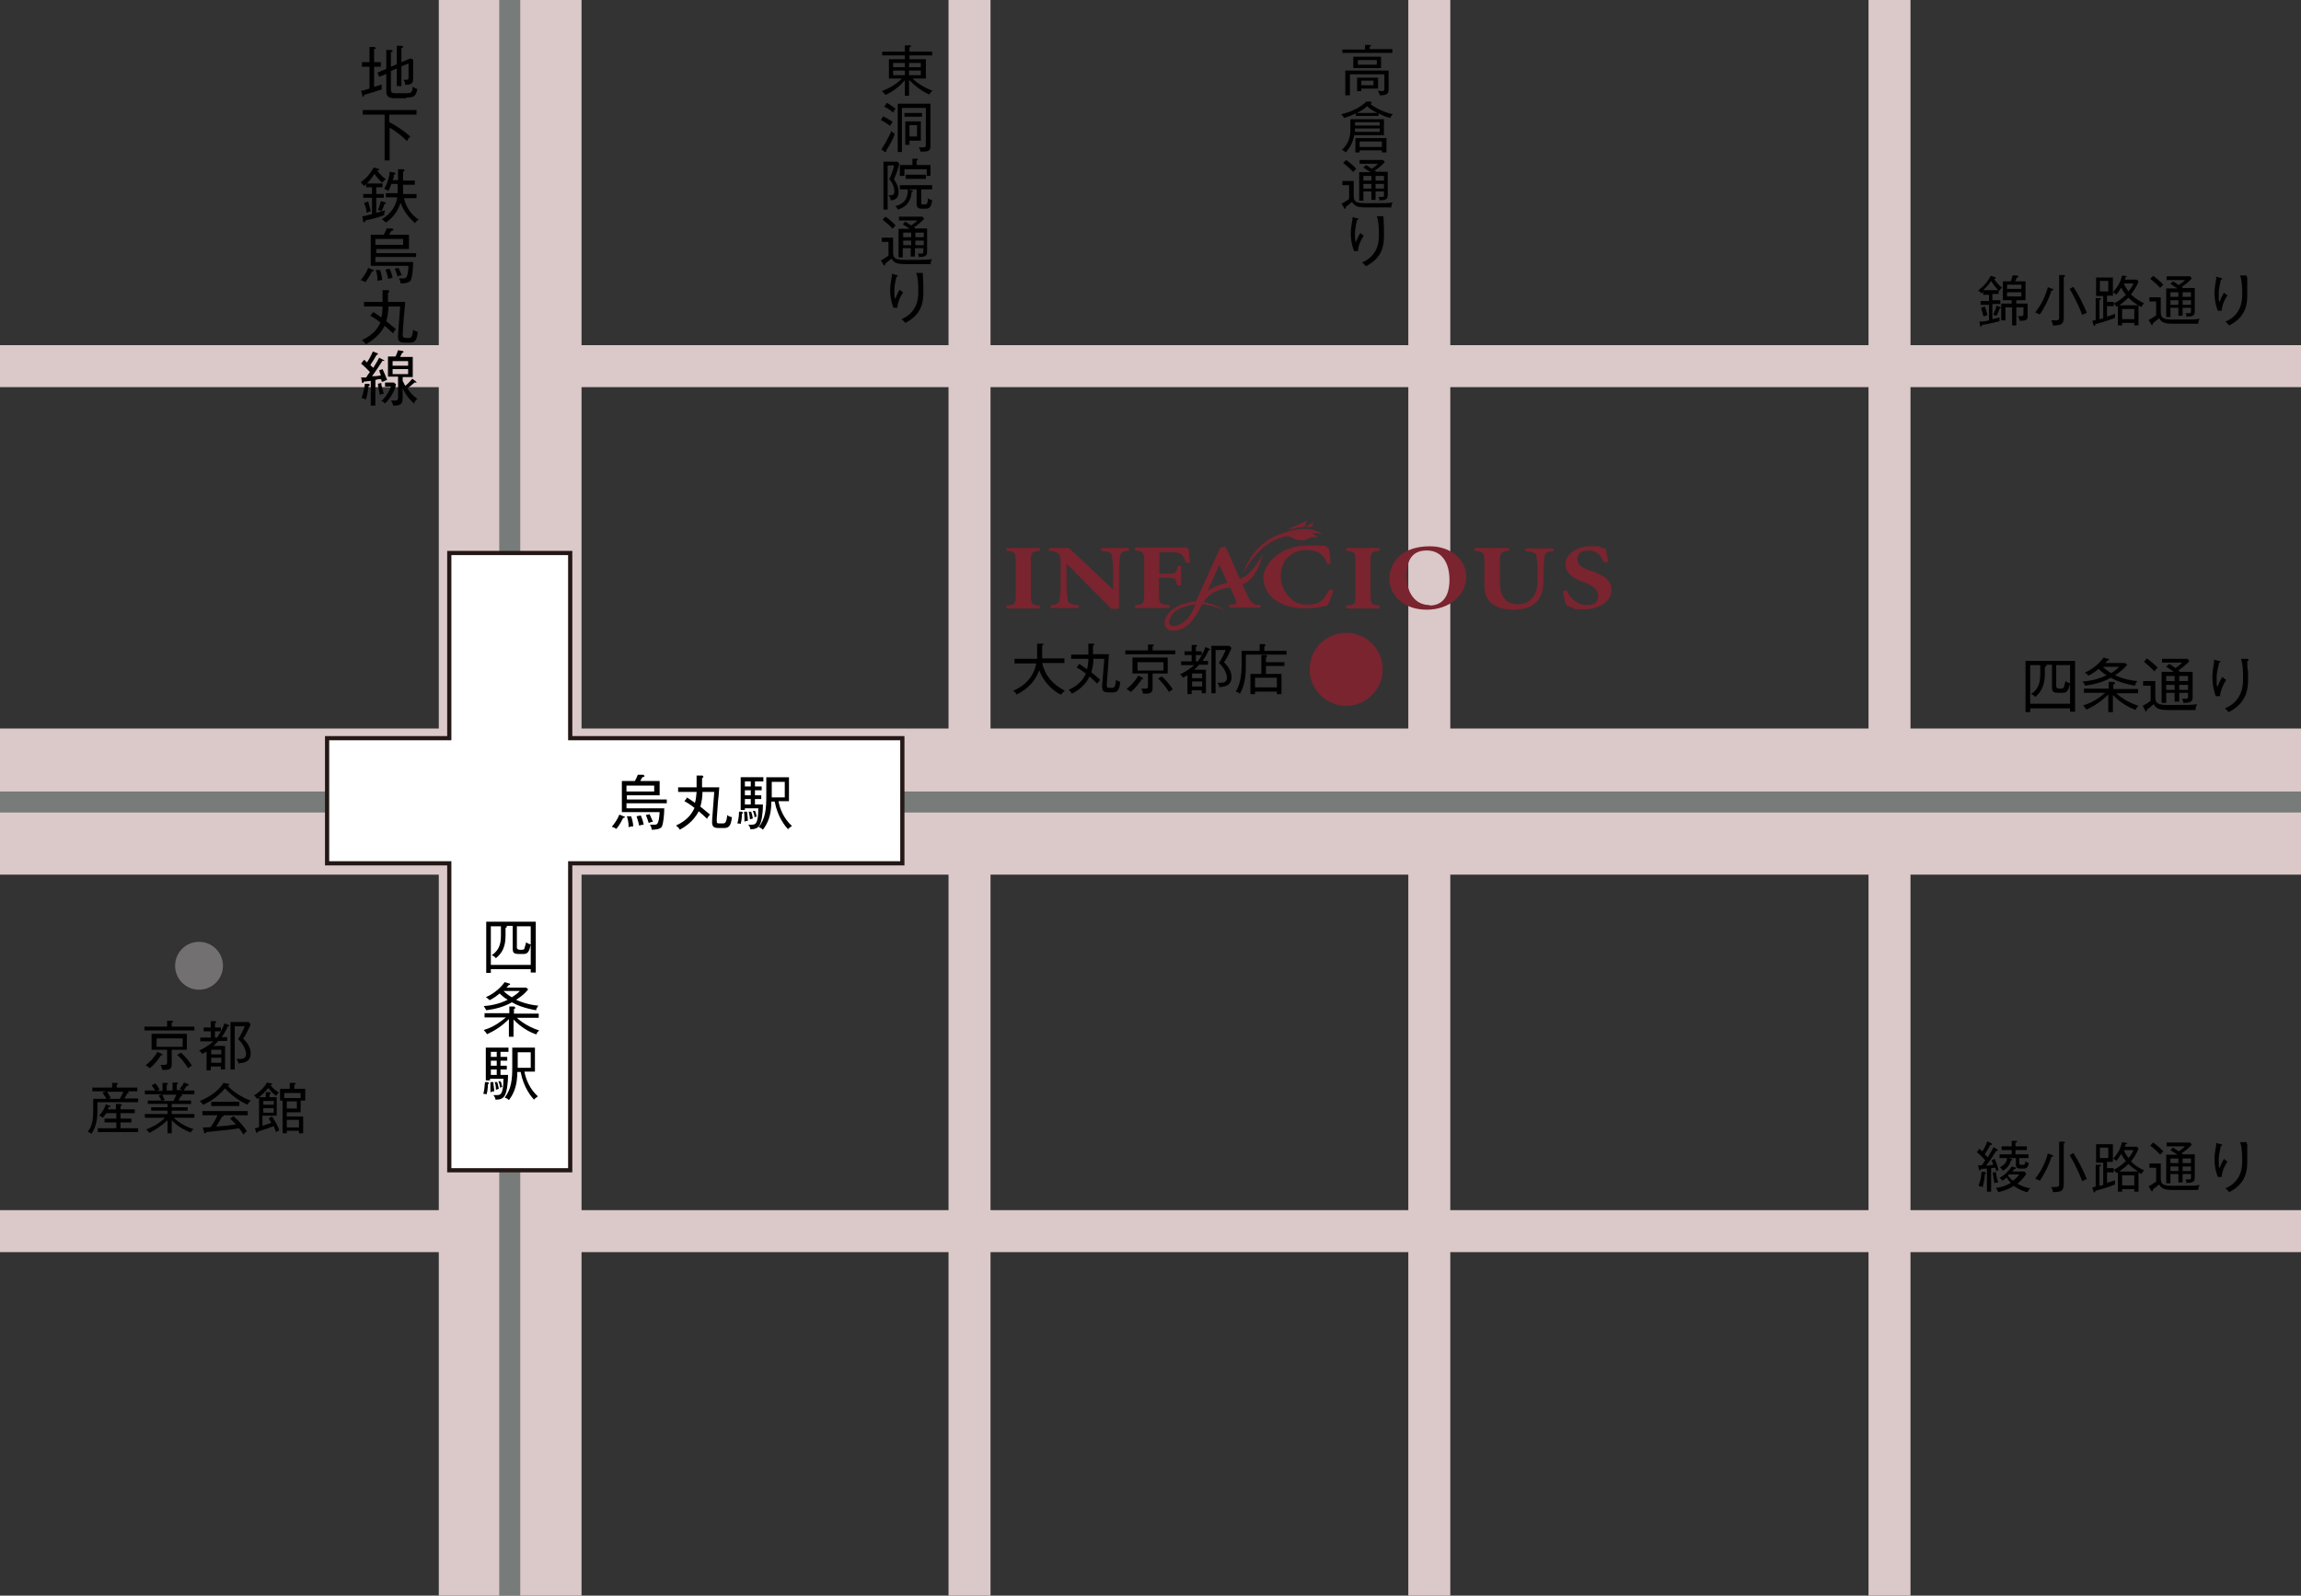 <?xml version="1.0" encoding="UTF-8"?>
<svg id="_レイヤー_1" data-name=" レイヤー 1" xmlns="http://www.w3.org/2000/svg" version="1.1" viewBox="0 0 548 380">
  <rect x="0" y="0" width="548" height="380" fill="#333333" stroke="none"/>
  <defs>
    <style>
      .cls-1 {
        fill: #000;
      }

      .cls-1, .cls-2, .cls-3, .cls-4 {
        stroke-width: 0px;
      }

      .cls-5, .cls-6, .cls-7 {
        stroke: #777b79;
        stroke-width: 5px;
      }

      .cls-5, .cls-6, .cls-7, .cls-8 {
        fill: none;
      }

      .cls-5, .cls-8, .cls-9 {
        stroke-miterlimit: 10;
      }

      .cls-6, .cls-7 {
        stroke-linecap: round;
        stroke-linejoin: round;
      }

      .cls-7 {
        stroke-dasharray: 0 0 0 0 0 0 0 0 0 0 0 0;
      }

      .cls-2 {
        fill: #727071;
      }

      .cls-3 {
        fill: #dbc8c9;
      }

      .cls-8 {
        stroke: #dbc8c9;
        stroke-width: 10px;
      }

      .cls-9 {
        fill: #fff;
        stroke: #231815;
      }

      .cls-4 {
        fill: #79242f;
      }
    </style>
  </defs>
  <line class="cls-8" x1="570" y1="293.2" x2="-19.8" y2="293.2"/>
  <rect class="cls-3" x="-13.5" y="173.5" width="574.9" height="34.8"/>
  <line class="cls-8" x1="550.3" y1="87.2" x2="-.2" y2="87.2"/>
  <rect class="cls-3" x="104.5" y="-43.7" width="34" height="439.1"/>
  <line class="cls-8" x1="340.4" y1="-54" x2="340.4" y2="437"/>
  <line class="cls-8" x1="450" y1="-54" x2="450" y2="437"/>
  <line class="cls-8" x1="230.9" y1="-54" x2="230.9" y2="437"/>
  <g>
    <path class="cls-1" d="M216.5,22.8h-1v-3.7c-1.1,1.3-2.6,2.6-4.6,3.5-.4-.5-.6-.7-.9-.9,1.9-.7,3.4-1.6,4.8-3h-3.1v-4.6h3.8v-.9h-5.4v-.9h5.4v-1.5h1.1c.2,0,.4.1.4.2s-.3.2-.4.3v1h5.4v.9h-5.4v.9h3.9v4.6h-3.2c1.4,1.3,3.1,2.3,4.8,2.9-.6.5-.7.8-.8.9-1.8-.8-3.4-2-4.8-3.5v3.8ZM215.5,15h-2.8v1h2.8v-1ZM215.5,16.8h-2.8v1.1h2.8v-1.1ZM216.5,16h2.8v-1h-2.8v1ZM216.5,17.9h2.8v-1.1h-2.8v1.1Z"/>
    <path class="cls-1" d="M212,30c-.6-.5-1.4-1-2.2-1.4l.5-.9c.5.2,1.5.8,2.3,1.3-.3.4-.3.5-.6.9h0ZM211,35.7s.1.2.1.3,0,.2-.1.2h-.2l-.9-.6c.9-1.4,1.7-2.8,2.4-4.4.2.3.4.4.8.7-.3.9-.8,2-2,3.9h-.1ZM212.7,26.8c-.6-.5-1.1-.9-2.1-1.4l.6-.9c.6.3,1.5.9,2.1,1.4-.2.2-.4.5-.6.9ZM219.2,36.2c0-.5-.2-.8-.4-1.1h.9c.8,0,.8-.2.8-.7v-8.7h-5.7v10.5h-1v-11.5h7.8v10c0,1.1-.3,1.5-2.3,1.4h-.1ZM215.4,27.8v-.9h4.2v.9h-4.2ZM216.6,33.5v1h-1v-5.6h3.7v4.6h-2.7ZM218.4,29.8h-1.8v2.7h1.8v-2.7Z"/>
    <path class="cls-1" d="M212.9,42.7c.4.6,1.1,1.6,1.1,3.1s-1,1.9-1.9,1.9c0-.5-.1-.7-.5-1.2h.6c.6,0,.8-.4.8-.9,0-1.3-.6-2.2-1.2-2.9.9-2.1,1.1-2.9,1.1-3.3h-1.5v10.5h-1v-11.4h3.3l.5.5c-.4,1.5-.6,2-1.3,3.8h0ZM220.5,49.7h-.9c-1,0-1.3-.3-1.3-1.3v-3.3h-2l.8.2c.2,0,.3,0,.3.2s-.2.2-.3.2c0,.8-.3,3.4-3.3,4.2-.1-.3-.3-.6-.6-.8,2.8-.7,3-2.6,3-4h-1.9v-1h7.7v1h-2.6v3.1c0,.3,0,.5.4.5,1,0,1.1,0,1.2-1.5.2.2.5.4,1,.4-.2,1.8-.7,2.1-1.6,2.1h.1ZM220.7,41.9v-1.6h-5.3v1.6h-1.1v-2.6h3v-1.5h1.1c.1,0,.2,0,.2.2,0,.2-.1.2-.3.2v1.1h3.3v2.6h-1.1.2ZM215.7,42.6v-1h4.8v1h-4.8Z"/>
    <path class="cls-1" d="M221.7,62.9h-5.8c-2.2,0-2.9-.2-3.6-1.3-.5.4-1,.8-1.5,1.2v.2c0,.1,0,.2-.2.2-.2,0-.1,0-.2-.2l-.6-1c.7-.3,1-.6,1.8-1.1v-3.3h-1.6v-1h2.7v3.4c0,1.4.3,1.9,2.9,1.9,4.8,0,5.4,0,6.4-.2-.2.2-.3.6-.4,1.1h.1ZM212.5,54.4c-.8-.9-1.5-1.4-2.3-2.1l.7-.7c.7.5,1.8,1.4,2.4,2.1-.2.2-.4.4-.8.8h0ZM218.9,61.4c0-.3-.2-.7-.3-1h.8c.4,0,.5,0,.5-.5v-.8h-2v2h-1v-2h-1.9v2.2h-1v-6.8h2.7c-.9-.6-1.3-.8-1.7-1.1l.6-.6c.4.2.5.3,1.4.9.4-.3,1-.7,1.5-1.2h-4.4v-.9h5.6l.4.5c-.7.8-1.7,1.6-2.4,2,0,0,.2.2.3.3h2.8v5.5c0,1.1-.5,1.3-2,1.3v.2h0ZM217,55.4h-1.9v1.1h1.9v-1.1ZM217,57.3h-1.9v1.1h1.9v-1.1ZM220,55.4h-2v1.1h2v-1.1ZM220,57.3h-2v1.1h2v-1.1Z"/>
    <path class="cls-1" d="M213.8,73.3h-1c-.8-2-.8-3.7-.8-4.2,0-1.2.2-2.1.4-3.4v-.5l1.1.3c.2,0,.3,0,.3.2s-.1.2-.3.2c-.1.4-.5,1.8-.5,3.4s.1,1.5.2,1.9c.6-1.5.9-2,1.1-2.2.3.3.5.5.8.6-.6.9-1.3,2.2-1.4,3.7h0ZM219.8,65.5c0,.4.1,2,.1,2.4v1.8c0,2.1-.3,5.2-4.3,7.2-.4-.4-.4-.5-.9-.9,3.8-1.6,4-5,4-6.4s0-3.3-.5-4.6h1.3c.2,0,.3,0,.3.2s-.2.2-.2.2h.2,0Z"/>
  </g>
  <g>
    <path class="cls-1" d="M319.7,12.7v-.9h5.4v-1.1h1.1c.2,0,.3.1.3.2s-.2.2-.3.2v.6h5.4v.9h-11.9ZM328.6,22.8c0-.5-.2-.8-.5-1.2.3,0,.7.1,1,.1.6,0,.6-.2.6-.7v-3.3h-8.2v5h-1.1v-5.9h10.3v4.4c0,1.2-.4,1.5-2.2,1.5h.1ZM322.3,16.2v-2.7h6.6v2.7h-6.6ZM324.2,21v.7h-1v-3.2h5v2.6h-4ZM327.9,14.3h-4.5v1.1h4.5v-1.1ZM327.1,19.2h-2.9v1.1h2.9v-1.1Z"/>
    <path class="cls-1" d="M331.2,28.1c-1-.2-2-.6-2.9-1.1v.6h-5.4v-.6c-.2.1-1.4.7-2.8,1.1-.2-.4-.3-.5-.7-.9,2.8-.6,4.9-1.9,6-3h1c.2.1.3.2.3.3s-.1.2-.4.2c1,.9,3.4,2.1,5.4,2.5-.3.3-.4.5-.6.9h.1ZM322.5,32.2c-.3,2-1.3,3.3-2,4.1-.2-.2-.4-.4-.9-.6,1.7-1.7,2-3.1,2-5v-2.3h8v3.8h-7.1ZM328.6,30.6h-5.9v.8h5.9v-.8ZM328.6,29.1h-5.9v.8h5.9v-.8ZM329.1,36.3v-.5h-5.3v.5h-1v-3.4h7.4v3.4h-1.1ZM325.6,25.3c-.8.7-1.3,1-2.4,1.6h4.8c-1.1-.6-1.7-.9-2.4-1.6ZM329.1,33.7h-5.3v1.3h5.3v-1.3Z"/>
    <path class="cls-1" d="M331.4,49.4h-5.8c-2.2,0-2.9-.2-3.6-1.3-.5.4-1,.8-1.5,1.2v.2c0,.1,0,.2-.2.2-.2,0-.1,0-.2-.2l-.6-1c.7-.3,1-.6,1.8-1.1v-3.3h-1.6v-1h2.7v3.4c0,1.4.3,1.9,2.9,1.9,4.8,0,5.4,0,6.4-.2-.2.2-.3.6-.4,1.1h.1ZM322.2,40.9c-.8-.9-1.5-1.4-2.3-2.1l.7-.7c.7.5,1.8,1.4,2.4,2.1-.2.2-.4.4-.8.8h0ZM328.6,47.9c0-.3-.2-.7-.3-1h.8c.4,0,.5,0,.5-.5v-.8h-2v2h-1v-2h-1.9v2.2h-1v-6.8h2.7c-.9-.6-1.3-.8-1.7-1.1l.6-.6c.4.2.5.3,1.4.9.4-.3,1-.7,1.5-1.2h-4.4v-.9h5.6l.4.5c-.7.8-1.7,1.6-2.4,2,0,0,.2.2.3.3h2.8v5.5c0,1.1-.5,1.3-2,1.3v.2h.1ZM326.6,41.9h-1.9v1.1h1.9v-1.1ZM326.6,43.8h-1.9v1.1h1.9v-1.1ZM329.6,41.9h-2v1.1h2v-1.1ZM329.6,43.8h-2v1.1h2v-1.1Z"/>
    <path class="cls-1" d="M323.5,59.8h-1c-.8-2-.8-3.7-.8-4.2,0-1.2.2-2.1.4-3.4v-.5l1.1.3c.2,0,.3,0,.3.2s-.1.2-.3.2c-.1.4-.5,1.8-.5,3.4s.1,1.5.2,1.9c.6-1.5.9-2,1.1-2.2.3.3.5.5.8.6-.6.9-1.3,2.2-1.4,3.7h0ZM329.5,52c0,.4.1,2,.1,2.4v1.8c0,2.1-.3,5.2-4.3,7.2-.4-.4-.4-.5-.9-.9,3.8-1.6,4-5,4-6.4s0-3.2-.5-4.6h1.3c.2,0,.3,0,.3.2s-.2.2-.2.2h.2Z"/>
  </g>
  <g>
    <path class="cls-1" d="M90.9,21.3c-1.2.4-3.1,1-4.2,1.3,0,.2,0,.4-.2.4s-.2-.1-.2-.3l-.3-1.1c.5,0,1-.2,2-.5v-5.2h-1.8v-1.1h1.8v-3.6h1.2c.2.1.3.2.3.3s-.3.2-.4.2v3.1h1.6v1.1h-1.6v4.8c1-.3,1.3-.4,1.8-.6v1.1h0ZM96.7,23.4h-2.7c-1.6,0-2-.6-2-1.7v-4.1l-1.7.7-.4-1,2.1-.9v-4.5h1.2c.2.1.3.2.3.3s0,.2-.4.2v3.5l1.4-.6v-4.4h1.2s.3.1.3.3,0,.2-.4.2v3.4l2.2-.9.6.3v4.4c0,1.2-.3,1.6-1.9,1.6,0-.7-.3-1-.4-1.2h.6c.6,0,.6-.2.6-.8v-3.1l-1.7.7v4.7h-1.1v-4.2l-1.4.6v4.5c0,.6.2.8,1.2.8h2.4c1.1,0,1.5,0,1.6-1.6.3.3.5.4,1.1.6-.4,2-1.1,2-2.6,2v.2h0Z"/>
    <path class="cls-1" d="M92.7,27.3v1.8c2.1,1,4,2.5,5,3.4-.3.3-.5.6-.8,1.1-1-1.1-2.7-2.4-4.1-3.2v7.8h-1.2v-10.9h-5.2v-1.1h12.8v1.1s-6.5,0-6.5,0Z"/>
    <path class="cls-1" d="M91,43.5c-.8-.7-1.5-1.6-1.8-2.1-1,1.5-1.6,2.2-2.5,2.9-.3-.4-.5-.6-.8-.9,1.6-1.1,2.5-2.4,3.1-3.5l1.1.3s.2,0,.2.2-.2.2-.5.2c.3.4,1.1,1.4,2.1,2.1-.3.2-.7.6-.9.8h0ZM91.6,51.2c-1.3.5-2.6.9-4.6,1.3,0,.2,0,.4-.3.4s-.2,0-.2-.2l-.2-1.2c.4,0,1-.2,2.3-.5v-3.9h-2.1v-.9h2.1v-1.6h-1.4v-.9h3.9v.9h-1.5v1.6h1.8v.9h-1.8v3.6c.5-.2,1.8-.5,2.1-.6-.2.6-.2.7-.2,1h0ZM87.3,50.7c0-1-.3-1.6-.6-2.4l1-.3c.2.7.5,1.9.6,2.3,0,0-.6.2-1,.4ZM91.5,48.5c0,.5-.3,1.2-.7,1.8-.3-.2-.7-.3-.8-.3.3-.6.6-1.5.7-2.1l1,.3s.2,0,.2.2-.2.2-.4.2h0ZM98.6,52.9c-1.5-1.3-2.5-2.8-3.2-4.6-.5,1.5-1.4,3.3-3.5,4.7-.4-.4-.9-.8-1-.8,2.4-1.3,3.5-3.5,3.7-5.2h-2.7v-1h2.8v-2.2h-1.5c-.3.9-.5,1.3-.7,1.7-.3-.2-.6-.4-1-.5.6-1,1.2-2.6,1.3-4.1l1.1.2s.3,0,.3.2-.2.2-.4.3c0,.3,0,.7-.3,1.3h1.3v-2.6h1.2s.3,0,.3.3-.2.2-.3.3v2.1h2.8v1h-2.8v2.2h3.2v1h-3c.6,2.5,2,4.1,3.5,5.1-.5.3-.8.7-.9.9,0,0-.2-.3-.2-.3Z"/>
    <path class="cls-1" d="M88.6,64.6c-.2.4-.7,1.5-1.6,2.6-.3-.2-.7-.4-1.1-.5.6-.7,1.4-1.8,1.8-2.9l1,.4c.2,0,.3,0,.3.2s0,.2-.4.2ZM89.4,61.3v1.1h9c0,1.3-.2,3.7-.6,4.4-.4.6-1.5.7-2.4.7,0-.6-.3-1-.4-1.2h1c.7,0,1.1,0,1.3-3h-9v-7.4h3.1c.3-.5.5-1,.7-1.5h1.3c.2.2.3.2.3.3,0,.2-.2.2-.5.3-.2.3-.4.6-.5.9h4.7v3.4h-7.8v1h9.5v.9h-9.7ZM96,56.9h-6.6v1.4h6.6v-1.4ZM89.9,66.9c0-.6,0-1.4-.4-2.6h1c.2.5.5,1.6.5,2.4,0,0-.6,0-1.1.2ZM92.4,66.4c0-.8-.5-1.8-.6-2.2l1-.2c.3.6.6,1.6.7,2.2-.5,0-.9.2-1.1.2ZM94.7,65.9c-.2-.6-.4-1.3-.7-1.9l.9-.2c.3.6.7,1.6.8,1.8-.5,0-.6,0-1,.3Z"/>
    <path class="cls-1" d="M88.7,74.2c.7.4.8.5,2.1,1.4.3-.9.3-1.8.3-2.6h-4.4v-1.1h4.4v-2.8h1.3s.3,0,.3.3-.2.3-.3.3v2.2h4.1s-.2,2.8-.3,3.3l-.3,4.2v.5q0,.6.8.6h.6c.5,0,.9,0,1.1-2,.2.2.5.4,1.1.5-.2,2.2-.8,2.6-1.9,2.6h-1.1c-1.4,0-1.8-.3-1.7-1.9l.5-6.7h-2.8c0,1.3-.2,2.4-.5,3.5.9.7,1.3,1.1,2.3,1.9-.3.3-.6.7-.7,1-.6-.6-1.3-1.2-2-1.8-1.3,2.6-3.6,3.9-4.5,4.4-.2-.4-.4-.6-.9-1,2.9-1.3,3.9-3.1,4.4-4.2-1.3-1-2-1.4-2.4-1.6l.7-.9h-.2Z"/>
    <path class="cls-1" d="M90.9,91c0-.3,0-.4-.2-.7-.5,0-.7,0-1.3.2v6.1h-1.1v-5.9c-.3,0-1.5.2-1.7.2,0,0,0,.3-.2.3s-.2,0-.2-.3l-.2-1h1.2c.3-.5.6-.9.9-1.3-.3-.3-1.2-1.3-2.1-2l.7-.9c.2,0,.3.3.7.6.3-.4,1-1.6,1.4-2.6l1,.4s.2,0,.2.2-.2.2-.3.2h0c-.6,1.1-.9,1.5-1.5,2.4.2.3.5.5.7.7.8-1.3,1.1-1.8,1.4-2.4l1,.5s.2,0,.2.2,0,0-.4,0c-1.1,1.7-1.4,2.2-2.5,3.7.7,0,1.1,0,2.1-.2-.2-.6-.3-.9-.4-1.2l.8-.3c.4.8.8,1.8,1.1,2.6-.2,0-.6.2-1,.4h-.3ZM87.8,92c-.2,1.5-.5,2.6-.6,3.1-.4,0-.5-.2-1.1-.3.3-.8.7-2.3.8-3.4h.9s.3.2.3.3-.2.2-.3.2h0ZM90.5,94.1c-.2-.7-.4-1.7-.5-2.7l.8-.2c0,.7.3,1.5.6,2.6-.4,0-.6,0-.9.3ZM91.7,96.1c-.3-.4-.8-.6-.9-.6,1.3-1.1,1.9-2.4,2.3-3.4h-1.4v-1h2.1l.5.4c0,.5-.6,2.6-2.6,4.6ZM98.6,96.1c-1.8-1.6-2.4-3-2.7-3.7v2.4c0,1.7-.8,1.8-2.3,1.8,0-.2,0-.5-.5-1.2h.9c.4,0,.8,0,.8-.7v-5h-2.4v-4.8h1.8c.3-.6.4-.9.6-1.5l1.1.2s.2,0,.2.2-.2.2-.3.2c-.2.4-.4.7-.5,1h3v4.8h-2.4v.9c.3.6.5,1,.6,1.2.9-.7,1.3-1.3,1.7-1.7l.8.6s.2.2.2.3-.2,0-.2,0h-.3c-.5.5-1.4,1.2-1.7,1.4.6.9,1.4,1.8,2.4,2.5-.3.2-.4.3-.7.8h0v.3ZM97.2,86h-3.7v1.1h3.7v-1.1ZM97.2,87.9h-3.7v1.2h3.7v-1.2Z"/>
  </g>
  <g>
    <path class="cls-1" d="M493,169.5v-.8h-9.5v.9h-1.1v-12.2h11.8v12.1h-1.2,0ZM493,158.4h-3.3v5.1c0,.3.3.5.8.5s.9,0,1-.3c.1-.2.3-.9.4-1.5.3.2.5.4,1.1.5-.4,2.2-1,2.3-1.9,2.3h-.7c-1.6,0-1.7-.3-1.7-1.6v-5.1h-1.4s.1,0,.1.2-.2.2-.4.3v1.1c0,2.1-.1,4.2-2.3,6.1-.3-.4-.5-.5-1-.7,2.2-1.5,2.2-3.4,2.2-5.2v-1.7h-2.4v9.2h9.5v-9.2h0Z"/>
    <path class="cls-1" d="M508.5,169c-1.5-.5-3.5-1.6-5.3-3.5v4.1h-1.1v-4.2c-1.9,1.9-3.7,2.9-5.2,3.6-.2-.3-.4-.6-.8-1,.6-.2,1.7-.5,3.1-1.4.5-.3,1.5-1,2.2-1.6h-5.1v-1h5.9v-1.6h1.1s.4.1.4.3,0,.2-.4.3v1.1h5.9v1h-5.2c.4.4,2.4,2.1,5.3,3-.4.4-.5.5-.7,1h0ZM508.5,163.3c-2.8-.5-4.6-1.2-5.8-1.9-1.9,1.1-4,1.6-6.1,1.9-.2-.4-.3-.6-.6-1,1.4-.1,3.5-.4,5.7-1.5-1-.6-1.6-1.2-1.9-1.5-.5.4-1.2,1-2.4,1.6-.3-.3-.5-.5-.9-.7,2.5-1.1,4-2.9,4.5-3.6l1,.3c.1,0,.3,0,.3.2s-.3.2-.4.2c-.1.2-.2.3-.5.6h4.7l.5.4c-.3.4-1.1,1.4-2.9,2.5,1.3.6,3.1,1.2,5.3,1.4-.4.6-.5.8-.5,1.1h0ZM500.8,158.8c.8.8,1.8,1.4,2,1.5,0,0,1.2-.7,1.9-1.5h-4,.1Z"/>
    <path class="cls-1" d="M523,169.1h-6.2c-2.4,0-3.2-.2-3.9-1.4-.5.5-1,.9-1.6,1.3v.2c0,.1,0,.2-.2.2s-.2,0-.2-.2l-.6-1.1c.7-.4,1.1-.6,1.9-1.2v-3.6h-1.8v-1.1h2.9v3.7c0,1.5.4,2,3.1,2,5.1,0,5.8,0,6.9-.2-.2.3-.4.6-.4,1.2v.2h.1ZM513.1,159.9c-.9-1-1.6-1.5-2.5-2.3l.7-.8c.8.6,1.9,1.5,2.6,2.2-.3.2-.4.4-.8.9h0ZM520,167.5c0-.4-.2-.8-.3-1.1h.9c.4,0,.5-.1.5-.5v-.9h-2.1v2.1h-1.1v-2.1h-2v2.4h-1.1v-7.4h2.9c-.9-.7-1.4-.9-1.8-1.2l.7-.7c.4.2.5.3,1.5,1,.4-.3,1.1-.7,1.6-1.3h-4.8v-.9h6.1l.4.6c-.8.8-1.9,1.7-2.6,2.2,0,0,.2.2.4.3h3v6c0,1.1-.5,1.4-2.2,1.4h0ZM517.9,161h-2v1.2h2v-1.2ZM517.9,163.1h-2v1.2h2v-1.2ZM521.1,161h-2.1v1.2h2.1v-1.2ZM521.1,163.1h-2.1v1.2h2.1v-1.2Z"/>
    <path class="cls-1" d="M528.8,165.8h-1.1c-.8-2.2-.8-4-.8-4.6,0-1.2.2-2.3.4-3.6v-.5l1.1.3c.2,0,.4,0,.4.2s0,.2-.3.2c0,.5-.6,1.9-.6,3.7s0,1.6.2,2.1c.6-1.6,1-2.1,1.2-2.4.3.3.5.5.9.7-.6.9-1.4,2.4-1.5,4h0ZM535.2,157.3c0,.4,0,2.2.2,2.6v1.9c0,2.2-.3,5.6-4.6,7.8-.3-.3-.6-.6-.9-.9,4.1-1.7,4.3-5.4,4.3-6.9s0-3.5-.5-4.9h1.4c.2,0,.4,0,.4.3s-.2.2-.3.2h0Z"/>
  </g>
  <g>
    <path class="cls-1" d="M475.9,69.1c-.7-.7-1.2-1.4-1.7-2.2-.6.9-1.1,1.5-1.9,2.2h3.7v.9h-1.5v1.5h1.9v.9h-1.9v3.6c1-.2,1.4-.3,1.7-.4v.9c-1.1.3-2.9.7-4.2.9,0,0,0,.4-.2.4s-.2-.2-.2-.2l-.2-1c.4,0,1,0,2.3-.3v-3.7h-2v-.9h2v-1.5h-1.4v-.7c-.3.3-.4.3-.4.4-.4-.5-.6-.6-.8-.7,1.3-1,2.3-2.1,3-3.5l1,.3s.2,0,.2.2-.2.2-.4.2c.4.7,1.1,1.5,1.9,2.1-.3.3-.5.4-.7.8l-.2-.2h0ZM472.4,75.4c-.2-.7-.4-1.5-.6-2.1l.9-.3c.2.6.5,1.2.6,2.1-.4,0-.7.2-.9.3ZM476.2,73.5c-.2.7-.4,1.1-.7,1.7-.2,0-.6-.2-.8-.3.1-.3.5-.9.8-2.1l.8.3c.1,0,.2,0,.2.2s-.1.2-.3.2ZM481,76.4c0-.3-.2-.7-.4-1.1h.7q.6,0,.6-.4v-1.7h-1.7v4.3h-1v-4.3h-1.6v3.1h-1v-4h2.5v-.8h-2.1v-4.5h1.9c.2-.5.3-.9.4-1.4h1.1c.2.2.3.2.3.3,0,.2-.2.2-.4.2-.1.3-.2.6-.4.9h2.5v4.5h-2.2v.8h2.7v2.9c0,1-.3,1.2-1.9,1.2ZM481.4,67.8h-3.4v1h3.4v-1ZM481.4,69.6h-3.4v1h3.4v-1Z"/>
    <path class="cls-1" d="M488.6,69.1c-.6,2.1-1.9,4.5-2.8,5.8-.4-.2-.8-.4-1.1-.5,2.2-2.7,2.9-5.6,3-6l1.1.4c.1,0,.2,0,.2.2s-.3.2-.4.2h0ZM491.5,66v9.6c0,1.7-.7,1.9-2.6,1.9,0-.5-.2-.8-.4-1.2h1c.9,0,.9-.3.9-.8v-10h1.1c.1,0,.3,0,.3.2s-.2.2-.3.2h0ZM495.9,75c-1.1-2.9-2.3-5-3-6.2l.9-.5c1.3,2.1,2.3,4,3.2,6.2-.5.2-.8.3-1.1.5Z"/>
    <path class="cls-1" d="M509.3,77.5h-1v-.6h-2.9v.6h-1v-4.6s-.2,0-.3.2c-.2-.4-.4-.5-.7-.8,1.2-.6,2.2-1.4,2.9-2.1-.3-.3-.8-1-1.1-1.7-.5.8-.9,1.3-1.2,1.7-.3-.4-.6-.5-.8-.6v.8h-1.4v1.5h1.6v1h-1.6v2.5c1-.3,1.3-.4,1.9-.7v1c-.5.2-2.3.9-4.7,1.5,0,.2,0,.4-.2.4s-.1,0-.2-.2l-.3-1c.1,0,.7-.2.8-.2v-5.2h1c.1,0,.3,0,.3.2s-.3.2-.4.2v4.6c.1,0,.3,0,.9-.2v-5.3h-1.7v-4.4h4v3.5c1.4-1.5,1.9-2.8,2.2-4l1.1.2h.1s-.1.2-.4.2c0,.1,0,.3-.2.6h2.9l.4.4c-.5,1.4-1.3,2.5-1.8,3.1,1.1,1.1,2.2,1.7,3.1,2.1-.3.4-.5.7-.6.9-.2,0-.4-.2-.7-.4v4.8h0ZM500.1,66.9v2.5h2v-2.5h-2ZM509.2,72.7c-.6-.4-1.4-.9-2.3-1.8-.6.6-1.3,1.2-2.2,1.8h4.6-.1ZM505.4,76h2.9v-2.4h-2.9v2.4ZM505.8,67.5c.3.8.7,1.3,1.1,1.9.8-.9,1.1-1.6,1.2-1.9h-2.3Z"/>
    <path class="cls-1" d="M523.6,77.1h-5.8c-2.2,0-2.9-.2-3.6-1.3-.5.4-1,.8-1.5,1.2v.2c0,.1,0,.2-.2.2-.2,0,0,0-.2-.2l-.6-1c.7-.3,1-.6,1.8-1.1v-3.3h-1.6v-1h2.7v3.4c0,1.4.3,1.9,2.9,1.9,4.8,0,5.4,0,6.4-.2-.2.2-.3.6-.4,1.1h0ZM514.4,68.5c-.8-.9-1.5-1.4-2.3-2.1l.7-.7c.7.5,1.8,1.4,2.4,2.1-.2.2-.4.4-.8.8h0ZM520.8,75.6c0-.3-.2-.7-.3-1h.8c.4,0,.5,0,.5-.5v-.8h-2v1.9h-1v-1.9h-1.9v2.2h-1v-6.8h2.7c-.9-.6-1.3-.8-1.7-1.1l.6-.6c.4.2.5.3,1.4.9.4-.3,1-.7,1.5-1.2h-4.4v-.9h5.6l.4.5c-.7.8-1.7,1.6-2.4,2,0,0,.2.2.3.3h2.8v5.5c0,1.1-.5,1.3-2,1.3v.2h.1ZM518.8,69.6h-1.9v1.1h1.9v-1.1ZM518.8,71.5h-1.9v1.1h1.9v-1.1ZM521.8,69.6h-2v1.1h2v-1.1ZM521.8,71.5h-2v1.1h2v-1.1Z"/>
    <path class="cls-1" d="M529.2,74h-1c-.8-2-.8-3.7-.8-4.2,0-1.2.2-2.1.4-3.4v-.5l1.1.3c.2,0,.3,0,.3.2s0,.2-.3.2c0,.4-.5,1.8-.5,3.4s0,1.5.2,1.9c.6-1.5.9-2,1.1-2.2.3.3.5.5.8.6-.6.9-1.3,2.2-1.4,3.7h.1ZM535.2,66.1v4.2c0,2.1-.3,5.2-4.3,7.2-.4-.4-.4-.5-.9-.9,3.8-1.6,4-5,4-6.4s0-3.2-.5-4.6h1.3c.2,0,.3,0,.3.2s-.2.2-.2.2h.3Z"/>
  </g>
  <g>
    <path class="cls-1" d="M475.4,278.9c0-.2,0-.3-.2-.8-.2,0-.8.1-1,.1v5.6h-1v-5.5c-.7,0-.9.1-1.4.1,0,0,0,.3-.3.3s-.2-.2-.2-.3l-.2-.9h.9c.1-.2.4-.5.8-1.2-.4-.4-1.1-1.2-2-1.9l.6-.8c.4.3.5.4.7.6.4-.5.9-1.5,1.2-2.4l1,.5s.1,0,.1.2-.3.2-.4.2c-.4.7-.9,1.5-1.3,2.2l.7.7c.8-1.3,1.2-2,1.4-2.4l.8.5c.1,0,.2.1.2.2s-.1.2-.2.2h-.2c-.5.8-1.3,2.1-2.4,3.5.3,0,1.5-.2,1.7-.2-.2-.7-.3-.9-.4-1.1l.8-.3c.5,1.3.7,2,.9,2.7-.4,0-.6.1-.9.3h.3ZM472.7,279.6c0,.4-.1,1.7-.5,3.1-.3-.1-.6-.2-1-.3.4-1.1.7-2.2.7-3.3h.8c.1.1.3.2.3.3,0,.2-.2.2-.3.2h0ZM475,281.8c-.3-1.3-.3-2-.4-2.6h.8c0,.7.2,1.6.5,2.4-.4,0-.5,0-.9.2ZM482.7,283.9c-.4-.1-1.8-.5-3.1-1.5-.2.2-1.7,1.1-3.7,1.5-.2-.5-.4-.8-.6-1,.6,0,2.1-.3,3.6-1.2-.4-.4-.7-.8-1-1.3-.5.5-.8.6-1,.8-.2-.3-.4-.5-.7-.7,1.2-.6,2.2-1.6,2.9-2.7l.8.2s.2,0,.2.2-.1.2-.4.2c-.2.3-.3.4-.4.6h2.8l.5.5c-.8,1.3-1.8,2.1-2.1,2.4.3.2,1.6.9,3,1.1-.3.3-.5.6-.6.9h-.2,0ZM482.1,278.3h-.9c-.5,0-1.1,0-1.1-1v-1.5h-1.7l.6.2c.1,0,.2,0,.2.2s-.2.1-.3.2c-.2.7-.5,1.6-1.9,2.4-.2-.3-.5-.6-.7-.8,1.5-.8,1.7-1.7,1.7-2.2h-1.8v-.9h2.9v-1h-2.4v-.9h2.4v-1.3h1.1s.2.1.2.2-.2.2-.4.2v.9h2.7v.9h-2.7v1h3.1v.9h-2.2v1.2c0,.2,0,.4.4.4h.5c.2,0,.5,0,.6-.9.2.3.5.4.8.5-.3,1.2-.7,1.3-1.2,1.3h0ZM478.4,279.7s-.1.2-.2.2c.3.6.8,1,1.2,1.3.8-.6,1.3-1.2,1.5-1.5h-2.6.1Z"/>
    <path class="cls-1" d="M488.6,275.4c-.6,2.1-1.9,4.5-2.8,5.8-.4-.2-.8-.4-1.1-.5,2.2-2.7,2.9-5.6,3-6l1.1.4c.1,0,.2.1.2.2,0,.2-.3.2-.4.2h0ZM491.5,272.4v9.6c0,1.7-.7,1.9-2.6,1.9,0-.5-.2-.8-.4-1.2h1c.9,0,.9-.3.9-.8v-10h1.1c.1,0,.3.1.3.2s-.2.2-.3.2h0ZM495.9,281.3c-1.1-2.9-2.3-5-3-6.2l.9-.5c1.3,2.1,2.3,4,3.2,6.2-.5.2-.8.3-1.1.5Z"/>
    <path class="cls-1" d="M509.3,283.8h-1v-.6h-2.9v.6h-1v-4.6s-.2.1-.3.2c-.2-.4-.4-.5-.7-.8,1.2-.6,2.2-1.4,2.9-2.1-.3-.3-.8-1-1.1-1.7-.5.8-.9,1.3-1.2,1.7-.3-.4-.6-.5-.8-.6v.8h-1.4v1.5h1.6v1h-1.6v2.5c1-.3,1.3-.4,1.9-.6v1c-.5.2-2.3.9-4.7,1.5,0,.2,0,.4-.2.4s-.1,0-.2-.2l-.3-1c.1,0,.7-.2.8-.2v-5.2h1c.1,0,.3.1.3.2,0,.2-.3.2-.4.2v4.6c.1,0,.3,0,.9-.2v-5.3h-1.7v-4.4h4v3.5c1.4-1.5,1.9-2.8,2.2-4l1.1.2s.1,0,.1.1-.1.2-.4.2c0,.1,0,.3-.2.6h2.9l.4.4c-.5,1.4-1.3,2.5-1.8,3.1,1.1,1.1,2.2,1.7,3.1,2.1-.3.4-.5.7-.6.9-.2-.1-.4-.2-.7-.4v4.8h0v-.2h0ZM500.1,273.3v2.5h2v-2.5h-2ZM509.2,279c-.6-.4-1.4-.9-2.3-1.8-.6.6-1.3,1.2-2.2,1.8h4.6-.1ZM505.4,282.3h2.9v-2.4h-2.9v2.4ZM505.8,273.9c.3.8.7,1.3,1.1,1.9.8-.9,1.1-1.6,1.2-1.9h-2.3Z"/>
    <path class="cls-1" d="M523.6,283.4h-5.8c-2.2,0-2.9-.2-3.6-1.3-.5.4-1,.8-1.5,1.2v.2c0,.1,0,.2-.2.2-.2,0,0,0-.2-.2l-.6-1c.7-.3,1-.6,1.8-1.1v-3.3h-1.6v-1h2.7v3.4c0,1.4.3,1.9,2.9,1.9,4.8,0,5.4,0,6.4-.2-.2.2-.3.6-.4,1.1h0ZM514.4,274.9c-.8-.9-1.5-1.4-2.3-2.1l.7-.7c.7.5,1.8,1.4,2.4,2.1-.2.2-.4.4-.8.8h0ZM520.8,281.9c0-.3-.2-.7-.3-1h.8c.4,0,.5-.1.5-.5v-.8h-2v2h-1v-2h-1.9v2.2h-1v-6.8h2.7c-.9-.6-1.3-.8-1.7-1.1l.6-.6c.4.2.5.3,1.4.9.4-.3,1-.7,1.5-1.2h-4.4v-.9h5.6l.4.5c-.7.8-1.7,1.6-2.4,2l.3.3h2.8v5.5c0,1.1-.5,1.3-2,1.3v.2h.1ZM518.8,275.9h-1.9v1.1h1.9v-1.1ZM518.8,277.8h-1.9v1.1h1.9v-1.1ZM521.8,275.9h-2v1.1h2v-1.1ZM521.8,277.8h-2v1.1h2v-1.1Z"/>
    <path class="cls-1" d="M529.2,280.3h-1c-.8-2-.8-3.7-.8-4.2,0-1.2.2-2.1.4-3.4v-.5l1.1.3c.2,0,.3,0,.3.2s0,.2-.3.2c0,.4-.5,1.8-.5,3.4s0,1.5.2,1.9c.6-1.5.9-2,1.1-2.2.3.3.5.5.8.6-.6.9-1.3,2.2-1.4,3.7h.1ZM535.2,272.5v4.2c0,2.1-.3,5.2-4.3,7.2-.4-.4-.4-.5-.9-.9,3.8-1.6,4-5,4-6.4s0-3.2-.5-4.6h1.3c.2,0,.3,0,.3.2s-.2.2-.2.2h.3Z"/>
  </g>
  <g>
    <path class="cls-1" d="M252.6,165.4c-1.7-.8-4.1-2.9-5.1-5.8-1.3,3.6-4,5.1-5.4,5.8-.2-.4-.4-.6-.8-.9,1-.4,4.7-2.1,5.5-6.5h-5.2v-1.1h5.4v-3.6h1.2c.2,0,.3,0,.3.2s-.2.2-.3.2v3.1h5.3v1.1h-5.3c.7,3,2.4,5,5.4,6.6-.4.3-.6.5-.9.9h0Z"/>
    <path class="cls-1" d="M257,158.1c.6.4.8.5,1.9,1.3.2-.9.3-1.7.3-2.5h-4.1v-1h4.1v-2.6h1.2c.1,0,.2.1.2.2,0,.2-.2.2-.3.3v2h3.8c0,.1-.2,2.6-.2,3l-.3,3.9v.5c0,.6.1.6.7.6h.5c.5,0,.8,0,1-1.9.2.2.5.3,1,.5-.2,2-.8,2.5-1.7,2.5h-1c-1.3,0-1.7-.3-1.6-1.8l.5-6.2h-2.6c0,1.2-.2,2.2-.5,3.2.9.7,1.2,1,2.1,1.8-.2.3-.5.6-.7.9-.6-.6-1.2-1.1-1.8-1.7-1.2,2.5-3.3,3.6-4.2,4.1-.2-.3-.4-.6-.8-.9,2.7-1.2,3.7-2.9,4.1-3.9-1.2-.9-1.9-1.3-2.2-1.4l.6-.9h0Z"/>
    <path class="cls-1" d="M268,155.8v-.9h5.4v-1.4h1.1c.2,0,.3.1.3.2s-.1.2-.3.2v1h5.4v.9h-11.9ZM271.9,161.8c-.6.9-1.4,2-2.6,3-.4-.3-.6-.5-1-.7,1.1-.9,2-1.8,2.8-3.2l1,.5s.2.1.2.2c0,.2-.2.1-.4.1h0ZM274.5,160.6v3.2c0,1-.2,1.5-2.3,1.4,0-.6-.3-1-.4-1.2h.9c.6,0,.7-.2.7-.5v-3.1h-3.7v-3.8h8.4v3.8h-3.6v.2h0ZM277.1,157.7h-6.2v2h6.2v-2ZM278.4,164.8c-.6-1-1.7-2.4-2.6-3.2l.9-.5c.8.7,2,2,2.6,3.1-.4.2-.6.3-1,.7h.1Z"/>
    <path class="cls-1" d="M287.9,154.7c-.3.8-.8,1.7-1.5,2.7h1.3v.9h-2.1c-.5.5-.6.7-1.2,1.2h2.8v5.6h-1v-.7h-2.4v.9h-1v-4.5c-.5.3-.8.5-1.1.6-.2-.4-.3-.6-.7-.8.7-.3,2.1-1,3.4-2.2h-3.1v-.9h2.5v-1.5h-1.7v-.9h1.7v-1.5h1c.1,0,.3,0,.3.2s-.1.2-.3.2v1.1h1.4v.9h-1.4v1.5h.5c.9-1.3,1.4-2.4,1.8-3.4l.9.4c.1,0,.2,0,.2.2s-.2.1-.3.1h0ZM286.3,160.4h-2.4v1.1h2.4v-1.1ZM286.3,162.3h-2.4v1.2h2.4v-1.2ZM290.4,163.8c0-.5-.2-.8-.5-1.2h.9c.7,0,1.4-.2,1.4-1.2s-.8-2.6-1.9-3.5c.7-1.1,1.2-2.1,1.6-3.1h-2.4v10.3h-1v-11.3h4.3l.5.5c-.3.8-1.2,2.7-1.8,3.4,1,1,1.8,2.1,1.8,3.6s-1,2.3-2.8,2.3v.2h-.1Z"/>
    <path class="cls-1" d="M296.7,155.9v2.9c0,2.3-.3,4.5-1.4,6.4-.3-.2-.5-.4-1-.5,1.3-2,1.4-5,1.4-6v-3.7h4.3v-1.6h1.1s.3.1.3.3-.2.2-.3.2v1.1h5.3v.9h-9.7,0ZM301.5,158.6v1.9h3.7v4.8h-1.1v-.6h-5.2v.6h-1.1v-4.8h2.6v-4.5h1.1c.1.1.3.1.3.3s-.2.2-.3.2v1.2h4.4v.9h-4.4ZM304.1,161.4h-5.2v2.3h5.2v-2.3Z"/>
  </g>
  <circle class="cls-2" cx="47.4" cy="230" r="5.7"/>
  <g>
    <path class="cls-1" d="M34.4,245.4v-.9h5.4v-1.4h1.1c.2,0,.3.1.3.2s0,.2-.3.2v1h5.4v.9h-11.9ZM38.3,251.4c-.6.9-1.4,2-2.6,3-.4-.3-.6-.5-1-.7,1.1-.9,2-1.8,2.8-3.2l1,.5s.2.1.2.2c0,.2-.2.1-.4.1h0ZM40.9,250.2v3.2c0,1-.2,1.5-2.3,1.4,0-.6-.3-1-.4-1.2h.9c.6,0,.7-.2.7-.5v-3.1h-3.7v-3.8h8.4v3.8h-3.6v.2h0ZM43.5,247.3h-6.2v2h6.2v-2ZM44.8,254.4c-.6-1-1.7-2.4-2.6-3.2l.9-.5c.8.7,2,2,2.6,3.1-.4.2-.6.3-1,.7h0Z"/>
    <path class="cls-1" d="M54.3,244.3c-.3.8-.8,1.7-1.5,2.7h1.3v.9h-2.1c-.5.5-.6.7-1.2,1.2h2.8v5.6h-1v-.7h-2.4v.9h-1v-4.5c-.5.3-.8.5-1.1.6-.2-.4-.3-.6-.7-.8.7-.3,2.1-1,3.4-2.2h-3.1v-.9h2.5v-1.5h-1.7v-.9h1.7v-1.5h1s.3,0,.3.2,0,.2-.3.2v1.1h1.4v.9h-1.4v1.5h.5c.9-1.3,1.4-2.4,1.8-3.4l.9.4s.2,0,.2.2-.2.1-.3.1h0ZM52.7,250h-2.4v1.1h2.4v-1.1h0ZM52.7,251.9h-2.4v1.2h2.4v-1.2h0ZM56.8,253.4c0-.5-.2-.8-.5-1.2h.9c.7,0,1.4-.2,1.4-1.2s-.8-2.6-1.9-3.5c.7-1.1,1.2-2.1,1.6-3.1h-2.4v10.3h-1v-11.3h4.3l.5.5c-.3.8-1.2,2.7-1.8,3.4,1,1,1.8,2.1,1.8,3.6s-1,2.3-2.8,2.3v.2h0Z"/>
    <path class="cls-1" d="M23.2,262.6v2c0,1.9-.3,3.7-1.4,5.4-.3-.2-.8-.4-.9-.5,1.1-1.3,1.3-3,1.3-5v-2.8h3.1c0-.2-.4-.8-.9-1.5l.9-.3h-3.3v-.9h4.7v-1.1h1.1s.3.1.3.2,0,.1-.3.2v.7h4.9v.9h-2.9.6c0,.1.3.2.3.3s-.2.2-.4.2c-.2.5-.4.8-.7,1.2h3.3v.9h-9.7ZM23.3,269.6v-.9h4.4v-1.4h-2.8v-.9h2.8v-1.3h-2.4c-.4.6-.6.9-.8,1.1-.2-.2-.4-.3-.9-.5.7-.7,1.4-1.9,1.6-2.7l.9.3c.1,0,.2,0,.2.2s-.2.1-.4.1c-.1.3-.2.5-.2.6h1.9v-1.3h1.1c0,.1.3.1.3.3s-.1.1-.3.2v.8h3.4v.9h-3.4v1.3h2.6v.9h-2.6v1.4h4.2v.9h-9.7,0ZM25.5,260c.1.2.6.9.9,1.5l-.7.2h2.8c.2-.3.6-1,.9-1.7,0,0-3.9,0-3.9,0Z"/>
    <path class="cls-1" d="M41.5,266.3c.5.5,2,1.8,4.6,2.6-.4.3-.5.5-.7.8-.5-.2-2.7-1-4.5-2.9v3.1h-1v-3.1c-1.4,1.3-3.1,2.4-4.3,3-.4-.5-.6-.7-.8-.8,1-.4,2.9-1.2,4.5-2.8h-4.8v-.9h5.4v-.8h-3.9v-.8h3.9v-.8h-4.7v-.8h3.2c0-.3-.4-.8-.6-1.2l.8-.3h-4.1v-.9h2.5c-.4-.6-.7-1-.9-1.2l.9-.5c.4.5.7.9,1,1.5,0,0-.3.1-.6.3h1.3v-1.9h1s.3,0,.3.2,0,.2-.3.2v1.4h1.4v-1.9h1s.3,0,.3.2-.2.2-.3.2v1.4h1.4c-.2-.1-.4-.2-.7-.3.5-.6.8-1,1-1.5l1.1.4v.2q0,.2-.2.2h-.2c-.3.4-.3.5-.8,1.1h2.6v.9h-3.6.4c.2.1.3.2.3.3s0,.2-.4.2c0,.1,0,.2-.5,1h3v.8h-4.6v.8h3.8v.8h-3.8v.8h5.4v.9h-4.9,0ZM38.7,260.8c0,.2.4.8.6,1.2-.2,0-.4,0-.7.2h2.7c.2-.4.5-1,.7-1.5h-3.4.1Z"/>
    <path class="cls-1" d="M59,263.1c-1.2-.5-3.4-1.7-5.4-3.9-.7.8-2.3,2.6-5.2,3.9-.4-.5-.7-.7-.8-.9,1.8-.7,4.5-2.3,5.6-4.3l1.2.2s.2,0,.2.2,0,.2-.4.2c1,1.3,3.4,2.9,5.5,3.6-.3.3-.7.8-.7.9h0ZM53.3,265.6h0c0,.3-.2.3-.4.3-.2.4-.8,1.4-1.4,2.4,2.3-.2,2.5-.2,4.7-.5-.6-.7-1-1-1.4-1.4l.8-.6c1.6,1.4,2.7,2.8,3.2,3.6-.3.2-.5.4-.8.8-.6-.9-.7-1.1-1.1-1.5-.9.2-3.6.5-3.7.5-.6,0-3.5.4-4.1.4,0,.2,0,.3-.3.3s-.2-.2-.2-.3l-.3-1.1c.3,0,1.6,0,1.9-.1.6-.9,1-1.5,1.6-2.8h-3.6v-1h10.8v1h-5.8,0ZM50.3,263.4v-1h6.7v1h-6.7Z"/>
    <path class="cls-1" d="M65.8,269.7c-.2-.5-.4-.9-.6-1.5-1.1.4-2.2.8-3.8,1.3,0,.2,0,.3-.2.3s-.2-.1-.2-.2l-.3-.9c.2,0,.9-.2,1-.3v-7c-.2.1-.3.3-.5.3-.2-.4-.3-.5-.7-.8,1.9-1.2,2.7-2.4,3.1-3.1l.9.2s.3,0,.3.2-.3.2-.4.2c.6.8,1.1,1.2,2,1.8-.3.3-.5.5-.6.8-.3-.2-1.1-.8-1.9-1.9-1,1.2-1.9,2-2.2,2.2h1.6v-1.2h.9c.2,0,.3.1.3.2s0,.2-.3.2v.8h1.7v4.4h-3.4v2.4c.9-.3,1.1-.3,2.1-.7-.2-.3-.3-.6-.6-1.1l.8-.4c.5.8,1.3,2,1.7,3.3-.3.1-.6.3-.9.5h.2ZM65.2,262.2h-2.5v.9h2.5v-.9ZM65.2,263.9h-2.5v1.1h2.5v-1.1ZM71.6,262.2v2.7h-3.3v1h3.9v4h-1v-.6h-2.9v.6h-1v-7.8h-.6v-2.8h2.3v-1.4h1.1c.2,0,.3,0,.3.2s-.2.2-.3.2v1h2.6v2.8h-1.1ZM71.6,260.3h-3.9v1.2h3.9v-1.2ZM70.7,262.3h-2.4v1.7h2.4v-1.7ZM71.2,266.7h-2.9v1.8h2.9v-1.8Z"/>
  </g>
  <g>
    <path class="cls-4" d="M299.9,144.1c-1.3-.1-1.9-.3-2.8-2.3l-1.2-2.6c2.2-.9,3.5-2.7,5-7.4-2.1,3.7-3.7,5.3-5.6,6.1l-3.3-7.5c0-.1-.3-.2-.4-.2s-.7.2-.8.2c0,0-.2.1-.3.2l-5.7,12.7c-.6,0-1.1,0-1.7.2-2.5.5-4.4,1.6-5.4,3.5-.4.7-.5,1.6-.1,2.3.3.5.9.9,1.8.9,3,0,5.1-2.6,6.4-5.4.1-.3.3-.6.5-.9,1.7.1,3.4.6,5.4,1.5-1.6-1.1-3.3-1.7-5.1-2,1.4-2.2,3.4-3,6.4-3.5l1.2,2.8c.5,1,.3,1.2-.7,1.3h-.5s-.2,0-.2.2v.3s0,.2.2.2h7c.1,0,.2,0,.2-.2v-.3c0-.1,0-.2-.2-.2M280.2,149c-.7.2-1.3.1-1.6-.3-.3-.4-.2-1.2.2-1.8.8-1.3,2.1-2.2,4.4-2.7.5-.1,1-.2,1.5-.2l-.4.9c-.9,2-2.3,3.6-4.1,4.1M287.6,140.7l2.8-6.2,1.9,4.3c-1.6.3-3.2.9-4.7,1.9h0Z"/>
    <g>
      <path class="cls-4" d="M316.9,134.3h-.6c-.1,0-.2,0-.3-.2-.9-2.4-2.5-3.1-4.8-3.1-4.2,0-6.2,3-6.2,6.2s2.5,6.8,6.1,6.8,4-1.2,5.4-3.4c0-.1.2-.2.3-.1h.5c.1,0,.2,0,.2.2-.3,1.1-.8,2.5-1.2,3.3,0,0-.2.3-.4.3-1,.2-3.1.6-4.8.6-7.3,0-10.2-3.8-10.2-7.3s4.2-7.7,10.6-7.7,3.7.3,4.6.5c.2,0,.3.2.4.3.2,1,.3,1.9.4,3.1,0,.1,0,.2-.2.2l.2.3h0Z"/>
      <path class="cls-4" d="M266.4,144.8s0,.2-.2.2h-1.2c-.1,0-.3,0-.4-.1l-10.6-10.7h0v4.6c0,2.3.2,3.5.3,4.2s.8,1,2.4,1.1c0,0,.2,0,.2.2v.3s0,.2-.2.2h-6.3c-.1,0-.2,0-.2-.2v-.3c0-.1.2-.2.2-.2,1.2,0,1.8-.4,1.9-1.1.1-.7.3-1.9.3-4.2v-4.4c0-1.4,0-2-.5-2.5s-1.1-.7-2.1-.7-.2-.1-.2-.2v-.3s.1-.2.2-.2h4.3c.2,0,.3,0,.4.1l10.4,9.8h0v-3.9c0-2.3-.2-3.6-.3-4.2-.1-.7-.8-1-2.4-1.1,0,0-.2,0-.2-.2v-.3s0-.2.2-.2h6.3c.1,0,.2.1.2.2v.3c0,.2-.1.2-.2.2-1.2,0-1.8.4-1.9,1.1-.1.7-.3,1.9-.3,4.2v8.3h-.1Z"/>
      <path class="cls-4" d="M245.5,141.5c0,2.3.2,2.5,2,2.7.1,0,.2,0,.2.2v.3s0,.2-.2.2h-7.6c-.2,0-.2-.1-.2-.2v-.3c0-.1,0-.2.2-.2,1.8-.1,2-.4,2-2.7v-7.6c0-2.3-.2-2.5-2-2.7-.1,0-.2,0-.2-.2v-.3s0-.2.2-.2h7.6c.2,0,.2.1.2.2v.3c0,.1,0,.2-.2.2-1.8.1-2,.4-2,2.7v7.6Z"/>
      <path class="cls-4" d="M326.4,141.5c0,2.3.2,2.5,2,2.7.1,0,.2,0,.2.2v.3s0,.2-.2.2h-7.6c-.2,0-.2-.1-.2-.2v-.3c0-.1,0-.2.2-.2,1.8-.1,2-.4,2-2.7v-7.6c0-2.3-.2-2.5-2-2.7-.1,0-.2,0-.2-.2v-.3s0-.2.2-.2h7.6c.2,0,.2.1.2.2v.3c0,.1,0,.2-.2.2-1.8.1-2,.4-2,2.7v7.6Z"/>
      <path class="cls-4" d="M283.1,130.8c0,.5.3,3,.3,3,0,.1,0,.2-.2.2h-.6c-.1,0-.2,0-.3-.2-.2-.9-.6-1.5-1-1.8-.4-.4-1.3-.5-2.9-.5h-1.2c-1,0-1.1,0-1.1.8v4.3h1.6c2.3,0,2.4,0,2.7-1.6,0,0,.1-.2.2-.2h.5s.2,0,.2.2v4.2c0,.1,0,.2-.2.2h-.6c-.2,0-.2-.1-.2-.2-.3-1.5-.4-1.6-2.7-1.6h-1.6v3.8c0,2.3.2,2.5,2.4,2.7,0,0,.2,0,.2.2v.3s0,.2-.2.2h-7.9s-.2,0-.2-.2v-.3c0-.1.1-.2.2-.2,1.8-.1,2-.4,2-2.7v-7.6c0-2.3-.2-2.5-2-2.7,0,0-.2,0-.2-.2v-.3s0-.2.2-.2h12c.2,0,.3.1.4.3h.2Z"/>
      <path class="cls-4" d="M340.5,130.1c4.9,0,8.7,3,8.7,7.3s-4,7.8-9.4,7.8-8.9-3.3-8.9-7.3,3-7.8,9.6-7.8M340.5,144.2c2.8,0,4.7-1.9,4.7-6.1s-1.9-7-5.4-7-4.8,2.3-4.8,6.1,1.9,6.9,5.5,6.9h0Z"/>
      <path class="cls-4" d="M351.6,130.5h7.6c.1,0,.2,0,.2.2v.3c0,.2-.2.2-.2.2-1.7.1-2,.4-2,2.7v4.6c0,3.5,1.4,5.4,4.3,5.4s4.7-2,4.7-5.8v-1.5c0-2.3-.2-3.6-.3-4.2-.1-.7-.8-1-2.4-1.1-.1,0-.2,0-.2-.2v-.3c0-.1,0-.2.2-.2h6.3c.1,0,.2,0,.2.2v.3c0,.1,0,.2-.2.2-1.2,0-1.8.4-1.9,1.1-.1.7-.3,1.9-.3,4.2v1.6c0,2.1-.4,4.1-1.9,5.4-1.2,1.1-3.2,1.6-5.1,1.6s-3.6-.3-5-1.2-2.1-2.5-2.1-5.1v-5c0-2.3-.2-2.5-2.1-2.7,0,0-.2,0-.2-.2v-.3s0-.2.2-.2h.2,0Z"/>
      <path class="cls-4" d="M372.3,140.8c.1,0,.5-.1.6-.2.1,0,.2,0,.3.1.5,1.3,2.1,3.4,4.6,3.4s2.8-1.1,2.8-2.3-1-2.2-3.1-3l-.5-.2c-2.3-.8-4.2-2.1-4.2-4.2s2.3-4.3,6-4.3,1.7,0,2.5.3c.3,0,.6.2.9.2s.3.2.3.4c.1.7.3,1.6.5,2.7,0,.1,0,.2-.2.2h-.6c-.1,0-.2,0-.3-.1-.6-1.3-1.4-2.7-3.6-2.7s-2.6,1-2.6,2.2,1,1.9,3,2.6l.9.3c2.2.8,4.2,1.9,4.2,4.3s-2.5,4.6-6.5,4.6-2-.2-2.7-.4c-.6-.1-1-.3-1.3-.4-.2,0-.3-.2-.4-.4-.2-.7-.5-1.9-.7-3,0,0,0-.2.2-.2h0Z"/>
    </g>
    <path class="cls-4" d="M296.2,136.1c1.8-4.6,4.5-6.9,7-8.2,4-1.9,8.6-2.7,11.4-.9.2,0,.2.4,0,.2-.7-.3-1.4-.3-1.9-.2-.2,0-.2.2,0,.2.3,0,.7.4.9.7.1,0,0,.2-.1.2-.2-.1-.4-.1-.7-.2-.3,0-.5,0-.8.2-.4.2-1.1.6-2.1.6s-1.4-.3-2.2-.7c-.6-.3-1.2-.3-1.8-.2-3.7,1-6.8,3.4-9.6,8.3h0Z"/>
    <g>
      <path class="cls-4" d="M311,124s-.1,0-.3.2c-.4.3-1.3.7-2.4,1.1-.6.2-1.1.6-1.6,1,1.3-.5,2.4-.7,3.9-.8.3-.4.5-1,.5-1.4s0-.2-.1-.2h0Z"/>
      <path class="cls-4" d="M312.5,124.4c-.3.4-1,.8-1.7,1.1h1.5c.3-.4.4-.8.4-1.1s0-.3-.3,0h.1Z"/>
    </g>
  </g>
  <line class="cls-5" x1="-25.7" y1="191" x2="570.3" y2="191"/>
  <g>
    <line class="cls-6" x1="121.4" y1="-56.3" x2="121.4" y2="-55.8"/>
    <line class="cls-7" x1="121.4" y1="-44.9" x2="121.4" y2="463.8"/>
    <line class="cls-6" x1="121.4" y1="469.3" x2="121.4" y2="469.8"/>
  </g>
  <polygon class="cls-9" points="214.9 175.8 135.8 175.8 135.8 131.7 107 131.7 107 175.8 77.9 175.8 77.9 205.6 107 205.6 107 278.7 135.8 278.7 135.8 205.6 214.9 205.6 214.9 175.8"/>
  <g>
    <path class="cls-1" d="M148.4,194.8c-.2.4-.7,1.5-1.6,2.6-.3-.2-.7-.4-1.1-.5.6-.7,1.4-1.8,1.8-2.9l1,.4c.2,0,.3.1.3.2s-.1.2-.4.2ZM149.2,191.4v1.1h9c0,1.3-.2,3.7-.6,4.4-.4.6-1.5.7-2.4.7,0-.6-.3-1-.4-1.2h1c.7,0,1.1,0,1.3-3h-9v-7.4h3.1c.3-.5.5-1,.7-1.5h1.3c.2.2.3.2.3.3,0,.2-.2.2-.5.3-.2.3-.4.6-.5.9h4.6v3.4h-7.8v1h9.5v.9h-9.6ZM155.8,187.1h-6.6v1.4h6.6v-1.4h0ZM149.7,197c0-.6,0-1.4-.4-2.6h1c.2.5.5,1.6.5,2.4-.1,0-.6,0-1.1.2h0ZM152.2,196.6c-.1-.8-.5-1.8-.6-2.2l1-.2c.3.6.6,1.6.7,2.2-.5,0-.9.2-1.1.2h0ZM154.5,196c-.2-.6-.4-1.3-.7-1.9l.9-.2c.3.6.7,1.6.8,1.8-.5.1-.6.1-1,.3h0Z"/>
    <path class="cls-1" d="M163.4,189.8c.7.4.8.5,2.1,1.4.3-.9.3-1.8.4-2.6h-4.4v-1.1h4.4v-2.8h1.3c.1,0,.3.1.3.3s-.2.3-.3.3v2.2h4.1c0,.1-.2,2.8-.3,3.3l-.3,4.2v.5c0,.6.1.6.8.6h.6c.5,0,.9,0,1.1-2,.2.2.5.4,1.1.5-.2,2.2-.8,2.6-1.9,2.6h-1.1c-1.4,0-1.8-.3-1.7-1.9l.5-6.7h-2.8c0,1.3-.2,2.4-.5,3.5.9.7,1.3,1.1,2.3,1.9-.3.3-.6.7-.7,1-.6-.6-1.3-1.2-2-1.8-1.3,2.6-3.6,3.9-4.5,4.4-.2-.4-.4-.6-.9-1,2.9-1.3,3.9-3.1,4.4-4.2-1.3-1-2-1.4-2.4-1.6l.7-.9h-.3Z"/>
    <path class="cls-1" d="M176.7,193.7c0,.1,0,1.5-.3,2.5-.5-.1-.6-.1-.8-.1.3-.9.4-2,.4-2.8h.7s.2.1.2.3-.1.2-.2.2h0ZM179.8,186.1v1.2h1.6v.9h-1.6v1.2h1.5v.9h-1.5v1.3h1.9c0,1.9-.3,4.3-.9,5.1-.4.5-.9.8-2.1.8,0-.4-.2-.7-.5-1.1h.8c.8,0,1.6,0,1.6-3.9h-3.2v.4h-1v-7.8h5.4v1h-2ZM177.3,195.7c0-.8,0-1.8-.1-2.4h.7c.1.8.2,1.4.2,2.2-.3,0-.5,0-.8.2h0ZM178.8,186.1h-1.4v1.2h1.4v-1.2ZM178.8,188.2h-1.4v1.2h1.4v-1.2ZM178.8,190.3h-1.4v1.3h1.4v-1.3ZM178.6,195.1c0-.4-.1-1.1-.3-1.8h.6c.2.6.3,1,.4,1.6,0,0-.5.2-.6.2h0ZM179.7,194.7c0-.6-.2-1-.4-1.6h.5c.2.3.3.9.4,1.4-.2,0-.3,0-.6.2h.1ZM187.8,197.6c-.8-.8-2.6-3-3.3-6.7h-.8c0,3.2-.8,5.1-2,6.7-.3-.3-.6-.5-1-.6,1.6-2.1,1.8-4.3,1.8-7.4v-4.5h5.4v5.7h-2.5c.3,1.8,1.3,4.2,3.2,5.9-.5.4-.7.5-1,.8h.2ZM186.9,186.2h-3.1v3.7h3.1v-3.7Z"/>
  </g>
  <g>
    <path class="cls-1" d="M126.4,231.6v-.8h-9.5v.9h-1.1v-12.2h11.8v12.1h-1.2ZM126.4,220.6h-3.3v5.1c0,.3.3.5.8.5s.9,0,1-.3c0-.2.3-.9.4-1.5.3.2.5.4,1.1.5-.4,2.2-1,2.3-1.9,2.3h-.7c-1.6,0-1.7-.3-1.7-1.6v-5.1h-1.4v.2c0,.2-.2.2-.3.3v1.1c0,2.1,0,4.2-2.3,6.1-.3-.4-.5-.5-1-.7,2.2-1.5,2.2-3.4,2.2-5.2v-1.7h-2.4v9.2h9.5v-9.2h0Z"/>
    <path class="cls-1" d="M127.6,246.3c-1.5-.5-3.5-1.6-5.3-3.5v4.1h-1.1v-4.2c-1.9,1.9-3.7,2.9-5.2,3.6-.2-.3-.4-.6-.8-1,.6-.2,1.7-.5,3.1-1.4.5-.3,1.5-1,2.2-1.6h-5.1v-1h5.9v-1.6h1.1s.3.1.3.3,0,.2-.3.3v1.1h5.9v1h-5.2c.4.4,2.4,2.1,5.3,3-.4.4-.5.5-.7,1h0ZM127.7,240.6c-2.8-.5-4.6-1.2-5.8-1.9-1.9,1.1-3.9,1.6-6.1,1.9-.2-.4-.3-.6-.6-1,1.4-.1,3.5-.4,5.7-1.5-1-.6-1.6-1.2-1.9-1.5-.5.4-1.2,1-2.4,1.6-.3-.3-.5-.5-.9-.7,2.5-1.1,4-2.9,4.5-3.6l1,.3s.3,0,.3.2-.3.2-.4.2c0,.2-.2.3-.5.6h4.7l.5.4c-.3.4-1.1,1.4-2.9,2.5,1.3.6,3.1,1.2,5.3,1.4-.4.6-.5.8-.5,1.1h0ZM119.9,236c.8.8,1.8,1.4,2,1.5,0,0,1.2-.7,1.9-1.5h-4,0Z"/>
    <path class="cls-1" d="M116.2,258.1c0,.1,0,1.5-.3,2.5-.5-.1-.6-.1-.8-.1.3-.9.3-2,.4-2.8h.7s.2.1.2.3,0,.2-.2.2h0ZM119.2,250.5v1.2h1.6v.9h-1.6v1.2h1.5v.9h-1.5v1.3h1.8c0,1.9-.3,4.3-.9,5.1-.4.5-.9.8-2.1.8,0-.4-.2-.7-.5-1.1h.8c.8,0,1.6,0,1.6-3.9h-3.2v.4h-1v-7.8h5.4v1h-2,0ZM116.8,260.1v-2.4h.7c0,.8.2,1.4.2,2.2-.3,0-.5,0-.8.2h0ZM118.3,250.5h-1.4v1.2h1.4v-1.2ZM118.3,252.6h-1.4v1.2h1.4v-1.2ZM118.3,254.7h-1.4v1.3h1.4v-1.3ZM118.1,259.5c0-.4,0-1.1-.3-1.8h.6c.2.6.3,1,.4,1.6,0,0-.5.2-.6.2h0ZM119.1,259.1c0-.6-.2-1-.4-1.6h.5c.2.3.3.9.4,1.4-.2,0-.3,0-.6.2h0ZM127.3,262c-.8-.8-2.6-3-3.3-6.7h-.8c0,3.2-.8,5.1-2,6.7-.3-.3-.6-.5-1-.6,1.6-2.1,1.8-4.3,1.8-7.4v-4.5h5.4v5.7h-2.5c.3,1.8,1.3,4.2,3.2,5.9-.5.4-.7.5-1,.8h.2ZM126.4,250.6h-3.1v3.7h3.1v-3.7Z"/>
  </g>
  <circle class="cls-4" cx="320.6" cy="159.4" r="8.7"/>
</svg>